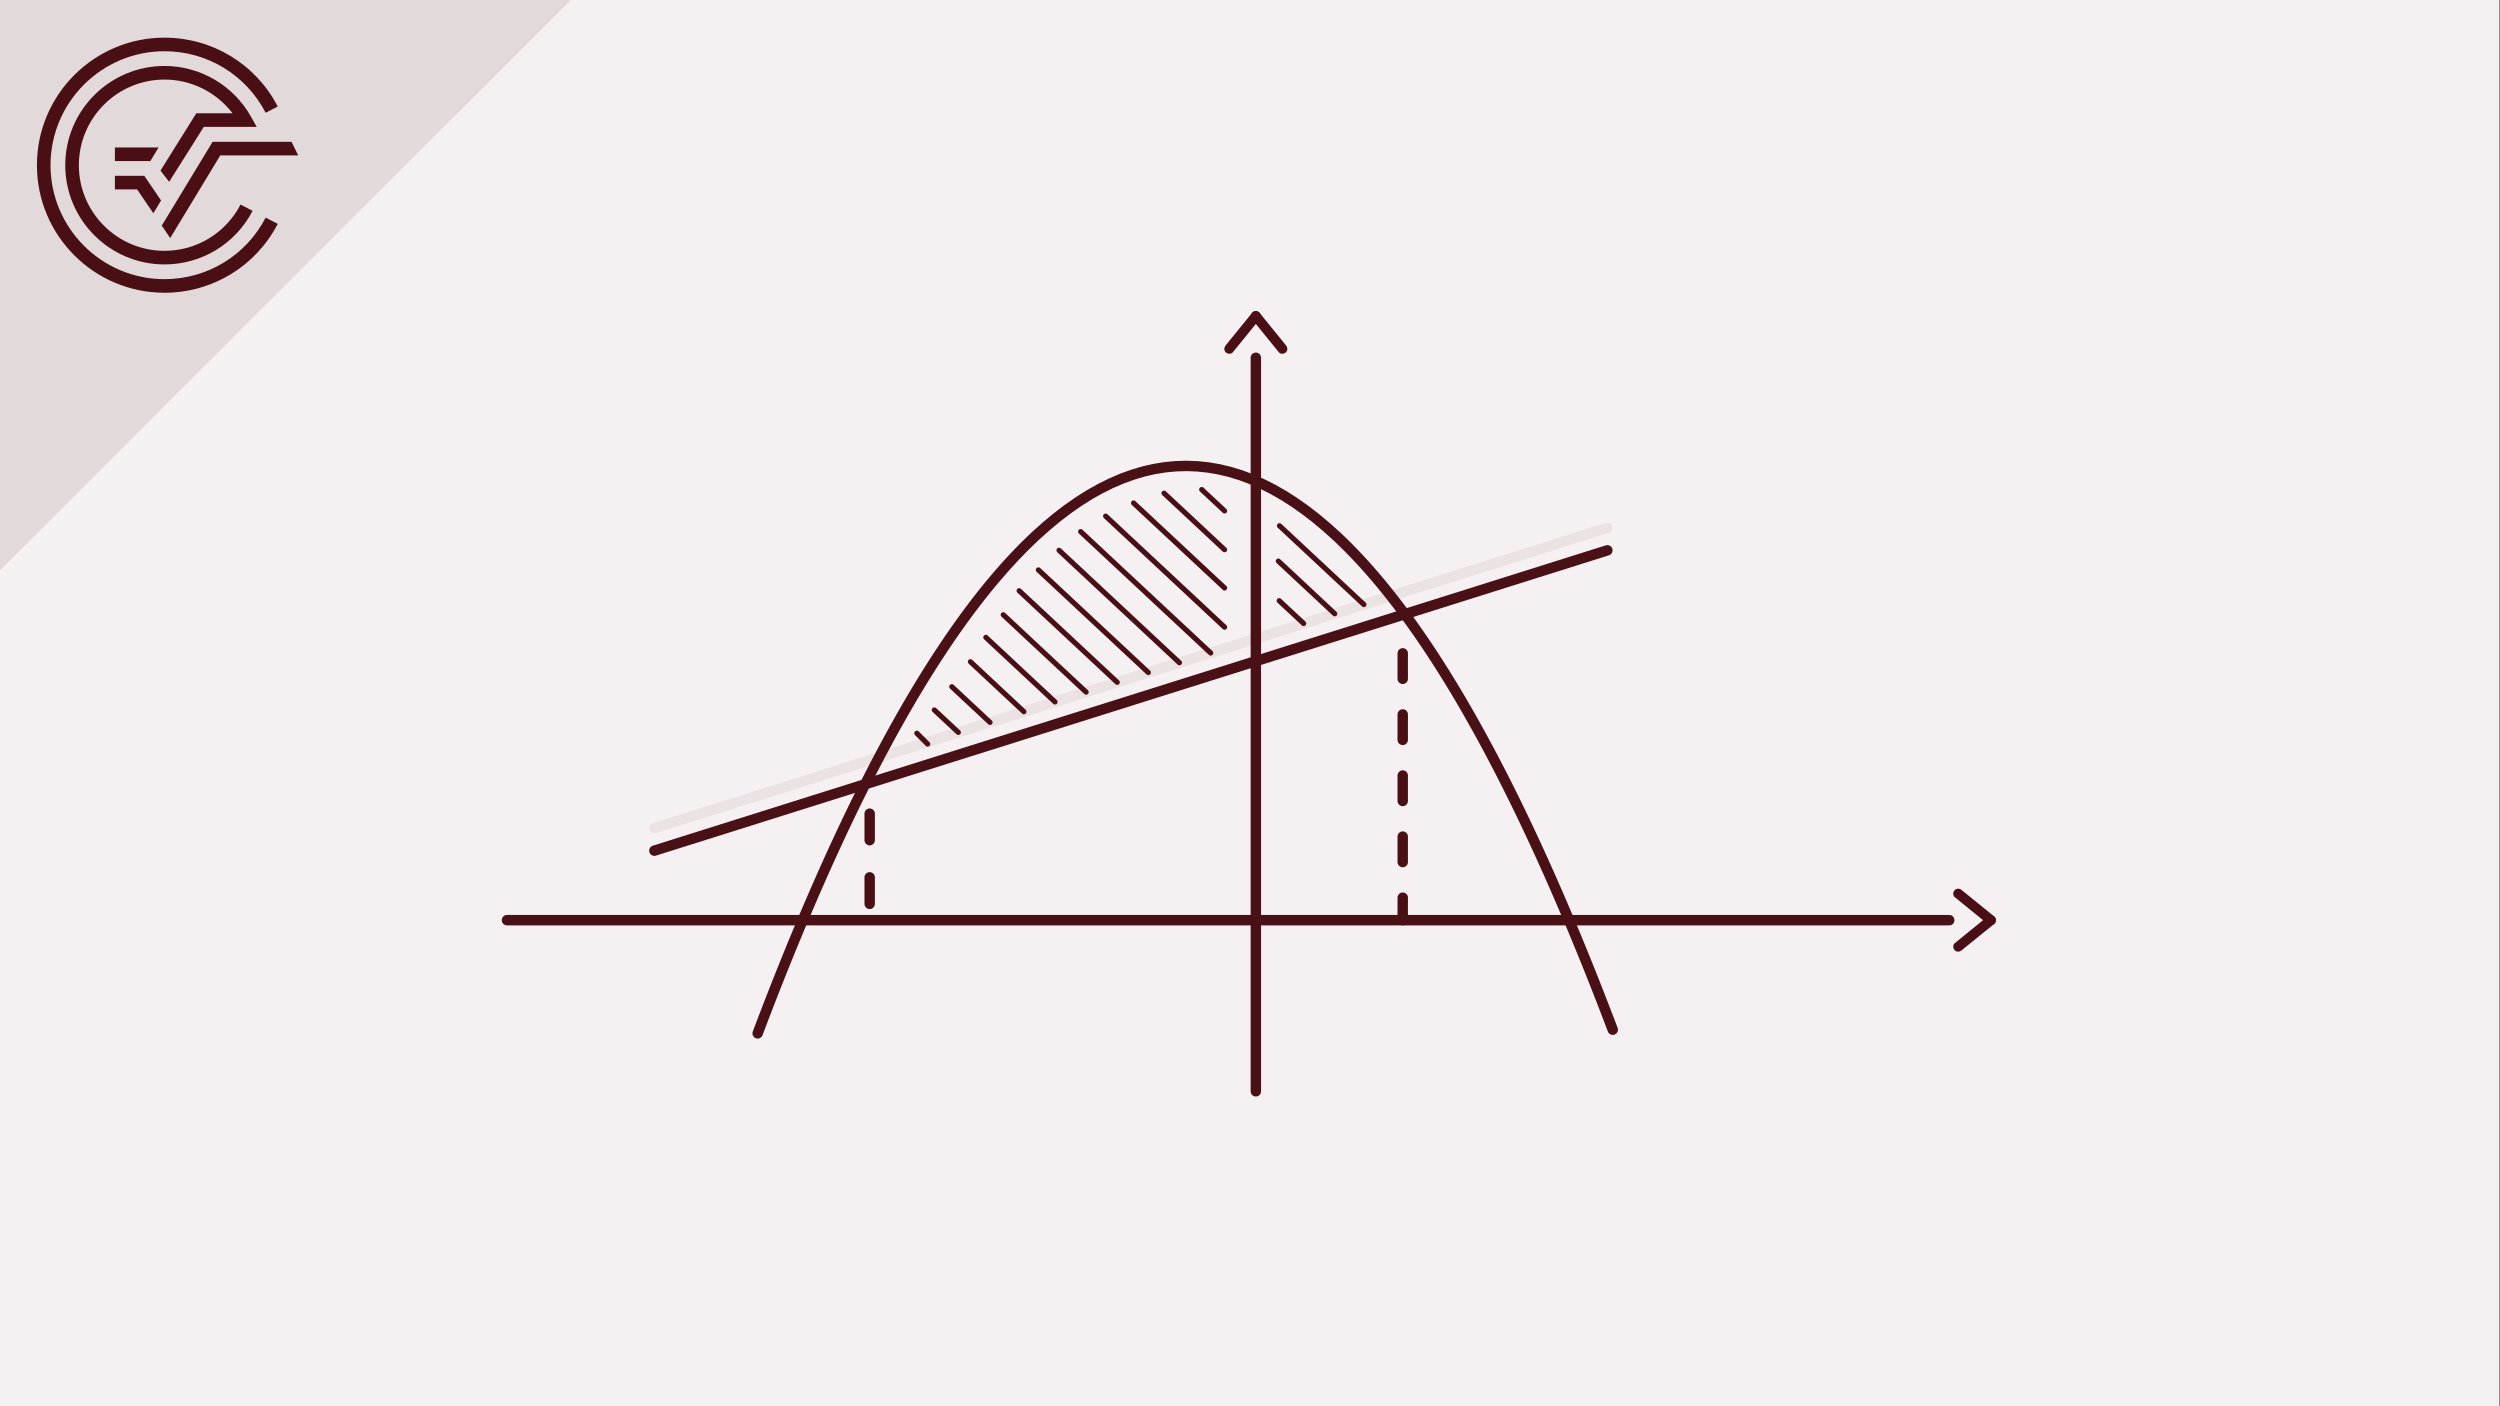 <?xml version="1.0" encoding="UTF-8"?>
<svg id="a" data-name="Ebene 1" xmlns="http://www.w3.org/2000/svg" width="1920" height="1080" viewBox="0 0 1920 1080">
  <rect x="0" y="0" width="1920" height="1080" fill="#808080" stroke="none"/>
  <rect x="-.68" y="-.126" width="1920" height="1080.002" fill="#f5f1f2" stroke-width="0"/>
  <line x1="1077.301" y1="501.765" x2="1077.301" y2="706.687" fill="none" stroke="#4a0f15" stroke-dasharray="0 0 19.547 27.365" stroke-linecap="round" stroke-miterlimit="10" stroke-width="8"/>
  <line x1="667.911" y1="624.887" x2="667.911" y2="721.924" fill="none" stroke="#4a0f15" stroke-dasharray="0 0 20.376 28.527" stroke-linecap="round" stroke-miterlimit="10" stroke-width="8"/>
  <line x1="502.563" y1="653.297" x2="1234.452" y2="422.649" fill="none" stroke="#491015" stroke-linecap="round" stroke-miterlimit="10" stroke-width="8"/>
  <line x1="502.563" y1="636.005" x2="1234.452" y2="405.357" fill="none" opacity=".07" stroke="#491015" stroke-linecap="round" stroke-miterlimit="10" stroke-width="8"/>
  <path d="m581.878,793.612l2.067-5.474,2.069-5.439,2.078-5.403,2.066-5.369,2.078-5.333,2.066-5.299,2.069-5.266,2.078-5.231,2.069-5.197,2.078-5.161,2.065-5.127,2.066-5.092,2.08-5.057,2.066-5.023,2.08-4.99,2.066-4.954,2.067-4.915,2.077-4.885,2.069-4.853,2.08-4.815,2.066-4.786,2.067-4.745,2.076-4.707,2.068-4.677,2.08-4.646,2.069-4.608,2.062-4.577,2.082-4.538,2.066-4.502,2.08-4.468,2.063-4.439,2.084-4.4,2.066-4.363,2.065-4.339,2.078-4.291,2.065-4.262,2.08-4.231,2.07-4.195,2.066-4.154,2.078-4.124,2.066-4.092,2.078-4.056,2.069-4.017,2.066-3.985,2.08-3.955,2.066-3.915,2.077-3.879,4.135-7.663,4.146-7.518,4.144-7.388,4.146-7.241,4.148-7.112,4.143-6.965,4.13-6.835,4.151-6.688,4.144-6.553,4.142-6.419,4.15-6.274,4.132-6.136,4.148-6.005,4.146-5.86,4.142-5.722,4.148-5.592,4.135-5.445,4.141-5.306,4.149-5.175,4.146-5.031,4.144-4.891,4.132-4.753,4.149-4.624,4.144-4.477,4.147-4.339,4.142-4.201,4.146-4.062,4.134-3.933,8.291-7.432,8.295-6.882,8.275-6.326,8.293-5.776,8.293-5.223,8.275-4.668,8.293-4.116,8.278-3.563,8.291-3.009,8.294-2.459,8.28-1.904,8.29-1.349,8.278-.793,8.291-.246,8.288.306,8.282.869,8.289,1.413,8.292,1.973,8.278,2.527,8.293,3.071,8.291,3.632,8.278,4.186,8.29,4.731,8.277,5.291,8.293,5.843,8.291,6.396,8.281,6.951,8.291,7.504,4.141,3.961,4.138,4.094,4.143,4.239,4.148,4.37,4.144,4.516,4.146,4.654,4.144,4.785,4.133,4.927,4.146,5.071,4.144,5.199,4.146,5.344,4.148,5.483,4.131,5.615,4.149,5.759,4.144,5.899,4.143,6.027,4.15,6.176,4.143,6.312,4.135,6.451,4.146,6.582,4.143,6.726,4.146,6.867,4.144,7.003,4.135,7.141,4.144,7.281,4.149,7.411,4.146,7.557,2.065,3.831,2.077,3.862,2.072,3.903,2.066,3.93,2.077,3.97,2.065,4.002,2.078,4.038,2.069,4.072,2.065,4.108,2.078,4.139,2.066,4.177,2.081,4.209,2.066,4.239,2.065,4.285,2.082,4.308,2.068,4.355,2.078,4.377,2.066,4.423,2.077,4.447,2.069,4.492,2.067,4.516,2.08,4.561,2.066,4.585,2.077,4.631,2.065,4.654,2.067,4.7,2.08,4.723,2.066,4.769,2.079,4.799,2.068,4.83,2.065,4.869,2.079,4.9,2.069,4.935,2.08,4.971,2.065,5.004,2.065,5.04,2.079,5.074,2.067,5.111,2.085,5.143,2.058,5.177,2.069,5.214,2.082,5.248,2.065,5.282,2.078,5.315,2.067,5.351,2.079,5.386,2.069,5.422,2.067,5.453" fill="none" stroke="#491015" stroke-linecap="round" stroke-miterlimit="10" stroke-width="8"/>
  <line x1="1497.028" y1="706.687" x2="389.358" y2="706.687" fill="none" stroke="#491015" stroke-linecap="round" stroke-miterlimit="10" stroke-width="8"/>
  <line x1="964.487" y1="274.762" x2="964.487" y2="838.121" fill="none" stroke="#491015" stroke-linecap="round" stroke-miterlimit="10" stroke-width="8"/>
  <g>
    <path d="m1531.732,703.984c-8.34-6.835-16.771-13.558-25.111-20.393-1.596-1.308-3.846-1.562-5.408,0-1.35,1.35-1.605,4.092,0,5.408,8.34,6.835,16.771,13.558,25.111,20.393,1.596,1.308,3.846,1.562,5.408,0,1.35-1.35,1.605-4.092,0-5.408h0Z" fill="#4a0f15" stroke-width="0"/>
    <path d="m1526.324,703.984c-8.34,6.835-16.771,13.558-25.111,20.393-1.598,1.31-1.359,4.049,0,5.408,1.581,1.581,3.805,1.313,5.408,0,8.34-6.835,16.771-13.558,25.111-20.393,1.598-1.31,1.359-4.049,0-5.408-1.581-1.581-3.805-1.313-5.408,0h0Z" fill="#4a0f15" stroke-width="0"/>
  </g>
  <g>
    <path d="m961.783,240.058c-6.835,8.34-13.558,16.771-20.393,25.111-1.308,1.596-1.562,3.846,0,5.408,1.35,1.35,4.092,1.605,5.408,0,6.835-8.34,13.558-16.771,20.393-25.111,1.308-1.596,1.562-3.846,0-5.408-1.35-1.35-4.092-1.605-5.408,0h0Z" fill="#4a0f15" stroke-width="0"/>
    <path d="m961.783,245.466c6.835,8.34,13.558,16.771,20.393,25.111,1.31,1.598,4.049,1.359,5.408,0,1.581-1.581,1.313-3.805,0-5.408-6.835-8.34-13.558-16.771-20.393-25.111-1.31-1.598-4.049-1.359-5.408,0-1.581,1.581-1.313,3.805,0,5.408h0Z" fill="#4a0f15" stroke-width="0"/>
  </g>
  <line x1="797.505" y1="437.712" x2="881.874" y2="516.469" fill="none" stroke="#4a0f15" stroke-linecap="round" stroke-miterlimit="10" stroke-width="4"/>
  <line x1="782.723" y1="453.708" x2="858.012" y2="523.989" fill="none" stroke="#4a0f15" stroke-linecap="round" stroke-miterlimit="10" stroke-width="4"/>
  <line x1="770.505" y1="472.148" x2="834.109" y2="531.521" fill="none" stroke="#4a0f15" stroke-linecap="round" stroke-miterlimit="10" stroke-width="4"/>
  <line x1="757.151" y1="489.519" x2="810.213" y2="539.052" fill="none" stroke="#4a0f15" stroke-linecap="round" stroke-miterlimit="10" stroke-width="4"/>
  <line x1="745.299" y1="508.251" x2="786.351" y2="546.572" fill="none" stroke="#4a0f15" stroke-linecap="round" stroke-miterlimit="10" stroke-width="4"/>
  <line x1="731.004" y1="527.411" x2="760.319" y2="554.776" fill="none" stroke="#4a0f15" stroke-linecap="round" stroke-miterlimit="10" stroke-width="4"/>
  <line x1="717.582" y1="545.279" x2="735.974" y2="562.448" fill="none" stroke="#4a0f15" stroke-linecap="round" stroke-miterlimit="10" stroke-width="4"/>
  <line x1="704.144" y1="563.132" x2="712.449" y2="571.432" fill="none" stroke="#4a0f15" stroke-linecap="round" stroke-miterlimit="10" stroke-width="4"/>
  <line x1="849.147" y1="396.412" x2="940.451" y2="481.643" fill="none" stroke="#4a0f15" stroke-linecap="round" stroke-miterlimit="10" stroke-width="4"/>
  <line x1="829.948" y1="408.285" x2="929.795" y2="501.491" fill="none" stroke="#4a0f15" stroke-linecap="round" stroke-miterlimit="10" stroke-width="4"/>
  <line x1="813.364" y1="422.649" x2="905.794" y2="508.931" fill="none" stroke="#4a0f15" stroke-linecap="round" stroke-miterlimit="10" stroke-width="4"/>
  <line x1="870.577" y1="386.309" x2="940.451" y2="451.535" fill="none" stroke="#4a0f15" stroke-linecap="round" stroke-miterlimit="10" stroke-width="4"/>
  <line x1="893.997" y1="378.793" x2="940.451" y2="422.157" fill="none" stroke="#4a0f15" stroke-linecap="round" stroke-miterlimit="10" stroke-width="4"/>
  <line x1="982.436" y1="461.349" x2="1001.2" y2="478.864" fill="none" stroke="#4a0f15" stroke-linecap="round" stroke-miterlimit="10" stroke-width="4"/>
  <line x1="922.925" y1="375.999" x2="940.451" y2="392.36" fill="none" stroke="#4a0f15" stroke-linecap="round" stroke-miterlimit="10" stroke-width="4"/>
  <line x1="981.773" y1="430.932" x2="1025.064" y2="471.344" fill="none" stroke="#4a0f15" stroke-linecap="round" stroke-miterlimit="10" stroke-width="4"/>
  <line x1="982.649" y1="403.803" x2="1047.446" y2="464.29" fill="none" stroke="#4a0f15" stroke-linecap="round" stroke-miterlimit="10" stroke-width="4"/>
  <g>
    <polygon points="438.405 -.126 -.68 -.126 -.68 438.56 438.405 -.126" fill="#e2d9da" stroke-width="0"/>
    <path d="m126.318,214.389c-48.254,0-87.516-39.26-87.516-87.519S78.064,39.349,126.318,39.349c32.818,0,62.597,18.11,77.731,47.272l9.262-4.824c-16.921-32.624-50.265-52.885-86.993-52.885-54.019,0-97.96,43.936-97.96,97.959s43.941,97.964,97.96,97.964c36.728,0,70.061-20.269,86.993-52.892l-9.271-4.809c-15.125,29.143-44.908,47.256-77.722,47.256" fill="#4a0f15" stroke-width="0"/>
    <polygon points="124.228 173.285 130.721 182.83 169.157 119.365 229.052 119.365 223.889 108.922 163.267 108.922 124.228 173.285" fill="#4a0f15" stroke-width="0"/>
    <polygon points="88.243 145.443 105.288 145.443 117.768 163.792 123.715 153.969 110.817 135.001 88.243 135.001 88.243 145.443" fill="#4a0f15" stroke-width="0"/>
    <path d="m156.516,97.439h40.631l-4.362-7.774c-13.468-24.057-38.944-39.006-66.466-39.006-42.017,0-76.203,34.192-76.203,76.211s34.186,76.203,76.203,76.203c28.574,0,54.511-15.774,67.686-41.159l-9.268-4.808c-11.376,21.91-33.757,35.525-58.418,35.525-36.259,0-65.755-29.5-65.755-65.762s29.495-65.762,65.755-65.762c20.631,0,39.919,9.72,52.253,25.885h-27.817l-27.511,44.032,6.673,8.597,26.6-42.183Z" fill="#4a0f15" stroke-width="0"/>
    <polygon points="121.8 113.24 88.243 113.24 88.243 123.683 115.475 123.683 121.8 113.24" fill="#4a0f15" stroke-width="0"/>
    <polygon points="438.405 -.126 -.68 -.126 -.68 438.56 438.405 -.126" fill="#e2d9da" stroke-width="0"/>
    <path d="m126.318,214.389c-48.254,0-87.516-39.26-87.516-87.519S78.064,39.349,126.318,39.349c32.818,0,62.597,18.11,77.731,47.272l9.262-4.824c-16.921-32.624-50.265-52.885-86.993-52.885-54.019,0-97.96,43.936-97.96,97.959s43.941,97.964,97.96,97.964c36.728,0,70.061-20.269,86.993-52.892l-9.271-4.809c-15.125,29.143-44.908,47.256-77.722,47.256" fill="#4a0f15" stroke-width="0"/>
    <polygon points="124.228 173.285 130.721 182.83 169.157 119.365 229.052 119.365 223.889 108.922 163.267 108.922 124.228 173.285" fill="#4a0f15" stroke-width="0"/>
    <polygon points="88.243 145.443 105.288 145.443 117.768 163.792 123.715 153.969 110.817 135.001 88.243 135.001 88.243 145.443" fill="#4a0f15" stroke-width="0"/>
    <path d="m156.516,97.439h40.631l-4.362-7.774c-13.468-24.057-38.944-39.006-66.466-39.006-42.017,0-76.203,34.192-76.203,76.211s34.186,76.203,76.203,76.203c28.574,0,54.511-15.774,67.686-41.159l-9.268-4.808c-11.376,21.91-33.757,35.525-58.418,35.525-36.259,0-65.755-29.5-65.755-65.762s29.495-65.762,65.755-65.762c20.631,0,39.919,9.72,52.253,25.885h-27.817l-27.511,44.032,6.673,8.597,26.6-42.183Z" fill="#4a0f15" stroke-width="0"/>
    <polygon points="121.8 113.24 88.243 113.24 88.243 123.683 115.475 123.683 121.8 113.24" fill="#4a0f15" stroke-width="0"/>
  </g>
</svg>
